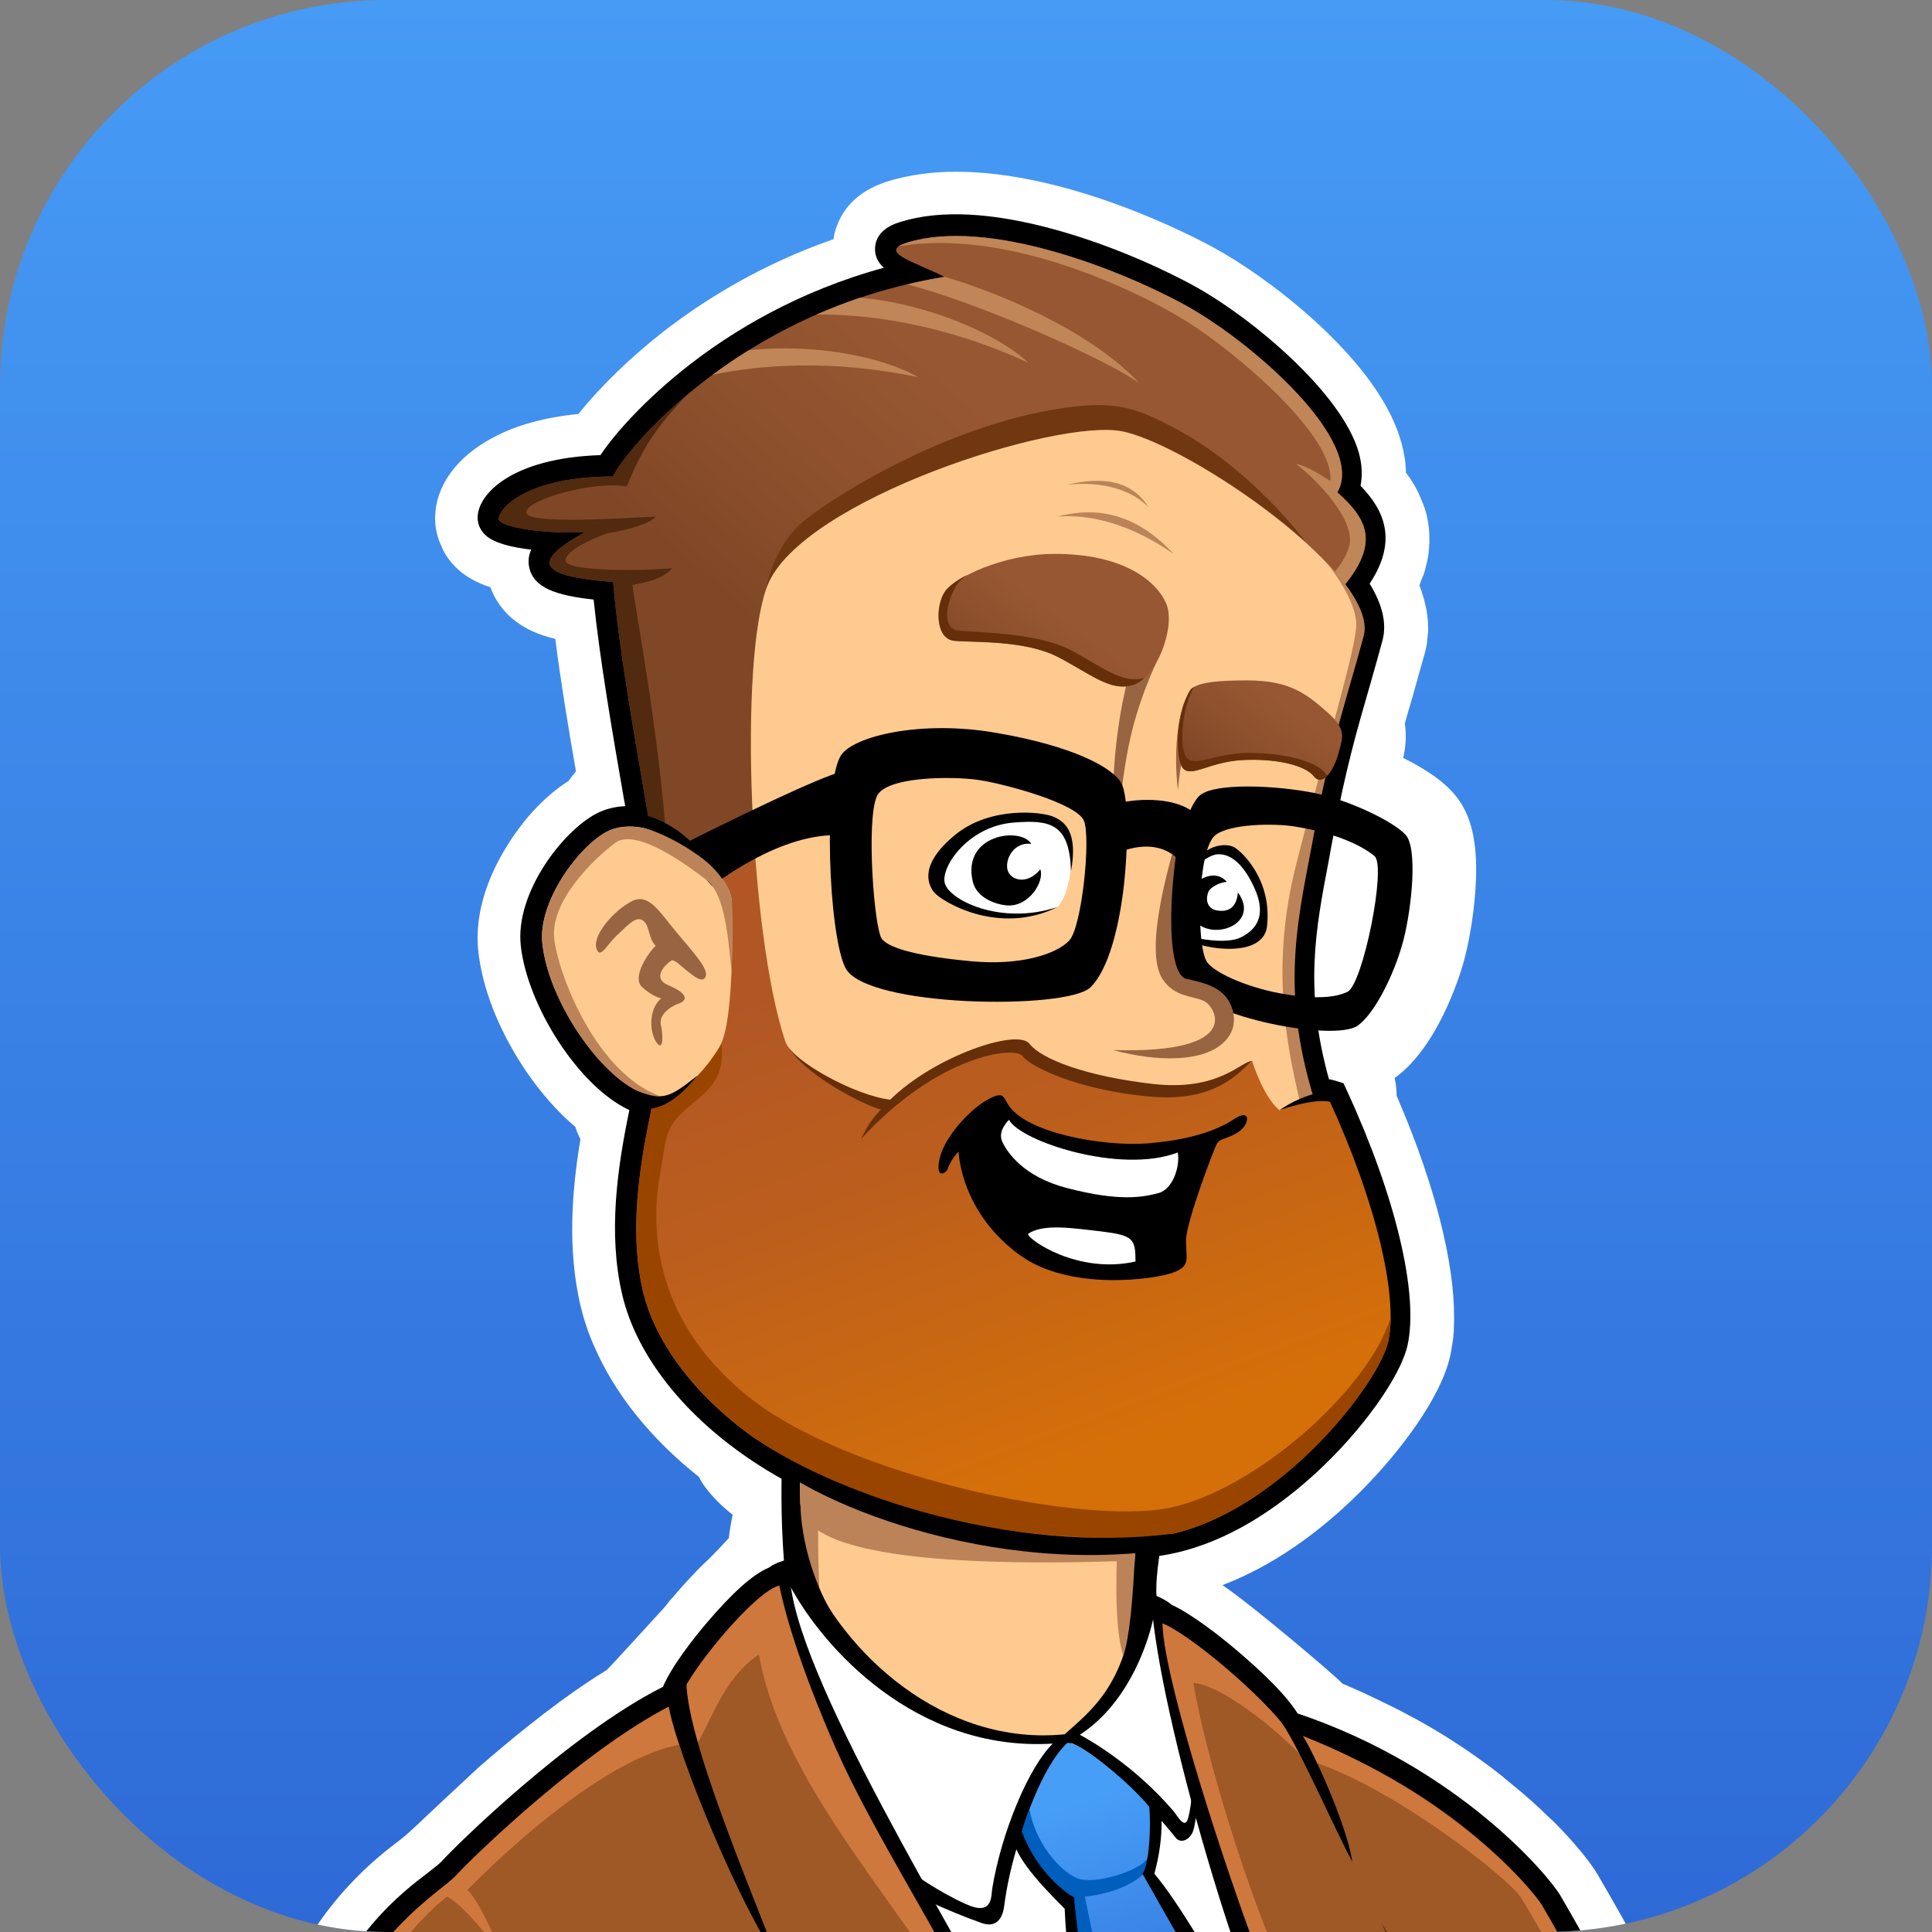 <svg width="80" height="80" viewBox="0 0 80 80" fill="none" xmlns="http://www.w3.org/2000/svg">
<rect x="0" y="0" width="80" height="80" fill="#808080" stroke="none"/>
<g clip-path="url(#clip0_1527_989)">
<rect width="80" height="80" rx="16" fill="url(#paint0_linear_1527_989)"/>
<path d="M70.226 85.77C70.095 85.393 69.933 84.979 69.746 84.546C69.662 84.347 69.569 84.142 69.472 83.927C69.379 83.728 69.286 83.513 69.192 83.304C68.769 82.401 68.261 81.396 67.676 80.315C67.629 80.222 67.573 80.126 67.526 80.041C67.256 79.534 66.963 79.026 66.652 78.482C66.493 78.208 66.334 77.927 66.153 77.616C65.842 77.09 65.185 76.29 64.394 75.49C64.348 75.443 64.301 75.396 64.254 75.359C63.924 75.038 63.579 74.711 63.211 74.391C63.208 74.388 63.196 74.378 63.174 74.363C63.168 74.356 63.165 74.353 63.165 74.353C63.071 74.269 62.975 74.185 62.872 74.107C62.866 74.104 62.813 74.058 62.807 74.051C62.648 73.921 62.477 73.781 62.318 73.647C62.309 73.64 62.249 73.587 62.243 73.581C62.072 73.45 61.904 73.32 61.736 73.186C61.63 73.111 61.518 73.027 61.415 72.952C60.992 72.641 60.55 72.342 60.107 72.059C59.949 71.956 59.777 71.85 59.609 71.747C59.176 71.486 58.734 71.231 58.283 70.997C57.878 70.779 57.464 70.574 57.041 70.374C56.561 70.141 56.082 69.923 55.593 69.718C55.35 69.444 51.957 66.548 50.621 65.636C53.112 64.686 55.132 62.993 56.477 61.62C57.953 60.116 59.665 57.887 60.051 56.14C60.079 56.025 60.098 55.904 60.117 55.773C60.126 55.736 60.126 55.707 60.135 55.679C60.145 55.583 60.163 55.499 60.173 55.405C60.173 55.405 60.173 55.405 60.173 55.396C60.173 55.368 60.182 55.331 60.182 55.303C60.191 55.209 60.201 55.113 60.201 55.019V55.01C60.201 54.991 60.201 54.973 60.201 54.945C60.21 54.823 60.21 54.717 60.21 54.605C60.21 54.596 60.21 54.596 60.21 54.587C60.229 52.311 59.432 49.151 57.975 45.711C57.925 45.598 57.878 45.486 57.831 45.371C57.831 45.156 57.813 44.901 57.748 44.639C57.757 44.63 57.776 44.621 57.785 44.611C59.525 43.341 60.428 40.465 60.587 39.901C60.814 39.11 61.01 37.98 61.085 36.965C61.206 35.368 61.048 34.238 60.587 33.413C60.307 32.911 59.777 32.227 58.152 31.408C58.133 31.398 58.124 31.389 58.105 31.38C58.19 31.003 58.255 30.514 58.171 29.96C58.264 29.611 58.367 29.275 58.464 28.945C58.65 28.276 58.828 27.656 59.008 27.009C59.036 26.893 59.064 26.781 59.083 26.66C59.092 26.632 59.092 26.604 59.092 26.566C59.102 26.482 59.111 26.386 59.12 26.302C59.12 26.274 59.12 26.255 59.13 26.227V26.218C59.139 26.115 59.139 26.003 59.13 25.888C59.13 25.86 59.13 25.832 59.13 25.804C59.13 25.729 59.12 25.645 59.111 25.57C59.111 25.542 59.102 25.52 59.102 25.492C59.102 25.492 59.102 25.492 59.102 25.483C59.092 25.39 59.074 25.287 59.055 25.193C59.055 25.165 59.046 25.147 59.036 25.119C59.018 25.05 59.008 24.976 58.99 24.91C58.98 24.882 58.98 24.854 58.971 24.835C58.943 24.751 58.924 24.667 58.893 24.58C58.884 24.561 58.874 24.533 58.874 24.515C58.856 24.449 58.828 24.393 58.809 24.328C58.8 24.3 58.79 24.281 58.781 24.253C58.781 24.244 58.772 24.244 58.772 24.235C58.79 24.197 58.809 24.16 58.819 24.119C58.828 24.101 58.837 24.082 58.837 24.063C58.865 23.998 58.893 23.923 58.924 23.849C58.934 23.83 58.943 23.802 58.952 23.783C58.98 23.69 59.008 23.612 59.018 23.556C59.027 23.528 59.036 23.509 59.036 23.481C59.064 23.388 59.074 23.313 59.092 23.257C59.102 23.229 59.102 23.198 59.111 23.17C59.12 23.104 59.139 23.03 59.148 22.946C59.158 22.908 59.158 22.88 59.158 22.852C59.167 22.787 59.176 22.709 59.176 22.625C59.176 22.588 59.176 22.559 59.186 22.522C59.186 22.448 59.195 22.373 59.186 22.298C59.186 22.258 59.186 22.23 59.186 22.192C59.186 22.117 59.176 22.052 59.176 21.977C59.176 21.94 59.167 21.903 59.167 21.865C59.158 21.797 59.148 21.722 59.139 21.657C59.13 21.619 59.13 21.582 59.12 21.554C59.111 21.489 59.092 21.423 59.083 21.358C59.074 21.317 59.064 21.28 59.055 21.252C59.036 21.187 59.018 21.121 58.999 21.065C58.99 21.028 58.98 20.99 58.962 20.962C58.943 20.897 58.915 20.838 58.893 20.782C58.874 20.744 58.865 20.707 58.846 20.679C58.837 20.651 58.828 20.632 58.819 20.604C58.66 20.218 58.445 19.87 58.218 19.571C58.208 18.985 58.078 18.338 57.776 17.603C56.515 14.54 52.492 11.464 50.254 10.252C49.285 9.723 44.236 7.111 39.59 7.111C38.585 7.111 37.654 7.242 36.826 7.488C35.736 7.815 35.001 8.437 34.662 9.331C34.587 9.518 34.541 9.705 34.513 9.904C31.436 10.975 29.067 12.488 27.461 13.739C26.088 14.81 24.817 16.053 23.952 17.142C22.579 17.276 21.396 17.594 20.425 18.114C18.893 18.92 18.018 20.144 18.018 21.46C18.018 21.865 18.102 22.258 18.283 22.625C18.301 22.672 18.32 22.709 18.339 22.759C18.818 23.699 19.665 24.11 20.312 24.319V24.328C20.446 24.695 20.642 25.022 20.907 25.315C21.01 25.436 21.131 25.552 21.262 25.654C21.713 26.022 22.24 26.274 22.993 26.454C23.208 28.154 23.519 30.044 23.849 31.943C23.737 32.077 23.631 32.208 23.538 32.339C22.635 32.911 21.732 33.842 21.029 34.972C20.369 36.016 19.618 37.634 19.805 39.381C19.964 40.879 20.614 42.56 21.629 44.123C22.053 44.78 22.816 45.813 23.821 46.66C23.877 46.828 23.933 46.971 23.98 47.065C23.999 47.102 24.017 47.139 24.036 47.167C23.669 49.35 23.501 51.729 24.027 54.023C24.161 54.587 24.347 55.169 24.6 55.736C25.456 57.719 26.944 59.571 28.946 61.159C29.011 61.302 29.095 61.442 29.198 61.573C29.481 61.959 29.858 62.345 30.337 62.722C30.272 63.049 30.207 63.379 30.179 63.69C30.082 63.802 29.537 64.375 29.351 64.556C29.285 64.621 29.207 64.686 29.142 64.752C29.039 64.845 28.936 64.96 28.834 65.063C28.513 65.393 28.183 65.757 27.856 66.143C27.856 66.143 27.856 66.153 27.844 66.153C27.806 66.199 27.76 66.246 27.722 66.293C27.719 66.299 27.704 66.318 27.676 66.352C27.669 66.361 27.666 66.368 27.666 66.371L27.657 66.38C27.619 66.427 27.573 66.473 27.535 66.529C27.532 66.533 27.52 66.548 27.498 66.576C27.486 66.589 27.479 66.595 27.479 66.595C27.479 66.595 27.479 66.595 27.47 66.604C27.467 66.604 27.461 66.614 27.461 66.614C27.451 66.623 25.166 69.135 25.119 69.154C24.986 69.238 24.846 69.322 24.705 69.415C24.64 69.462 24.562 69.5 24.497 69.549C22.71 70.723 20.973 72.18 19.814 73.186C19.758 73.233 17.342 75.49 17.221 75.614C17.221 75.614 16.751 76.047 16.636 76.131C15.546 76.956 13.289 78.687 11.682 82.336C11.567 82.591 11.464 82.853 11.352 83.136C11.352 83.139 11.343 83.161 11.343 83.164C11.324 83.201 11.315 83.239 11.296 83.276C11.287 83.304 11.277 83.332 11.268 83.36C11.134 83.718 11.022 84.076 10.919 84.425C10.817 84.78 18.395 95.191 19.326 95.275C20.935 95.415 42.308 96.959 44.771 97.081C44.818 97.081 44.864 97.081 44.911 97.081C45.674 97.081 46.409 96.751 46.907 96.169C47.461 95.53 47.666 94.656 47.47 93.827C47.47 93.818 47.47 93.818 47.47 93.809C47.47 93.799 47.47 93.799 47.47 93.79C47.47 93.781 47.47 93.771 47.461 93.762C47.461 93.759 47.452 93.743 47.452 93.743V93.734C47.449 93.731 47.442 93.709 47.442 93.706V93.697V93.687C47.442 93.684 47.439 93.669 47.433 93.637L47.424 93.619L47.414 93.591V93.572L47.405 93.553V93.544L47.386 93.488V93.479V93.469C47.374 93.429 47.367 93.407 47.367 93.404V93.395C47.367 93.395 47.367 93.391 47.367 93.385L47.358 93.367C47.346 93.32 47.34 93.295 47.34 93.292C47.34 93.292 47.34 93.292 47.34 93.282V93.273L47.308 93.177L47.299 93.158C47.283 93.093 47.274 93.055 47.271 93.046V93.037C47.168 92.678 47.066 92.296 46.944 91.909C47.754 91.909 54.248 91.909 55.057 91.909C55.509 92.296 56.082 92.52 56.676 92.538C56.705 92.538 57.333 92.566 58.302 92.566C58.576 92.566 58.856 92.566 59.13 92.557C59.289 92.557 59.45 92.548 59.619 92.548C59.787 92.548 59.958 92.538 60.135 92.538C60.154 92.538 60.173 92.538 60.201 92.538C60.55 92.707 60.935 92.794 61.331 92.794C61.399 92.794 61.966 92.794 62.035 92.794C62.589 92.794 63.127 92.613 63.569 92.305C64.198 92.227 64.79 92.143 65.316 92.04C65.412 92.022 65.515 92.003 65.609 91.984C67.066 91.673 69.108 91.072 70.086 89.406C70.621 88.448 70.733 87.386 70.422 86.371C70.366 86.172 70.291 85.975 70.226 85.77Z" fill="white"/>
<path d="M44.864 95.266C44.631 95.247 21.471 93.339 19.861 93.198C18.479 93.074 16.664 90.913 15.705 89.634C14.512 88.043 13.167 85.807 12.949 84.291C12.949 84.279 12.94 84.207 12.921 84.076C12.968 83.958 12.993 83.893 12.996 83.877C14.438 80.051 16.589 78.407 17.747 77.523C17.962 77.352 18.189 77.183 18.273 77.09C18.827 76.467 23.566 71.803 27.451 69.848C27.825 68.964 28.765 67.79 29.217 67.255C30.3 65.975 31.175 65.184 31.841 64.91C32.47 64.431 33.731 64.384 36.026 64.481C36.337 64.49 36.714 64.509 36.835 64.5C37.087 64.44 37.701 64.403 41.801 65.026C43.737 65.315 45.627 65.636 45.938 65.683C46.539 65.72 47.838 65.873 48.523 66.455C49.332 66.822 50.584 67.781 51.524 68.606C52.897 69.802 53.47 70.527 53.731 70.95C60.4 73.195 64.142 77.681 64.612 78.491C66.795 82.243 68.137 84.989 68.722 86.888C68.918 87.507 68.806 88.139 68.411 88.647C67.312 90.085 64.068 90.453 61.726 90.611C59.167 90.779 56.854 90.695 56.761 90.695C56.739 90.695 56.639 90.692 56.459 90.686C56.325 90.568 56.25 90.502 56.234 90.49C56.091 90.365 55.951 90.225 55.811 90.066C54.678 90.066 45.63 90.066 44.497 90.066C45.334 92.473 45.739 94.129 45.758 94.204C45.777 94.279 45.87 94.665 46.041 95.359C45.334 95.303 44.942 95.272 44.864 95.266ZM17.031 88.581C18.603 90.686 19.74 91.477 20.014 91.514C21.405 91.635 38.999 93.083 43.803 93.479C43.538 92.566 43.105 91.165 42.505 89.522C42.477 89.444 42.336 89.064 42.081 88.382H56.592C56.742 88.569 56.829 88.672 56.845 88.693C56.947 88.815 57.041 88.927 57.137 89.023C61.359 89.145 66.266 88.656 67.056 87.622C67.103 87.554 67.131 87.507 67.094 87.386C66.549 85.636 65.223 82.927 63.137 79.338C62.741 78.65 59.139 74.456 52.847 72.445C52.819 72.436 52.663 72.383 52.386 72.292C52.33 72.021 52.299 71.872 52.293 71.841C51.975 71.137 48.806 68.335 47.769 67.968C47.757 67.962 47.685 67.937 47.554 67.893C47.47 67.797 47.424 67.744 47.414 67.734C47.234 67.582 46.446 67.404 45.786 67.367C45.777 67.364 45.702 67.358 45.693 67.358C41.978 66.735 37.794 66.115 37.146 66.162C36.938 66.199 36.686 66.199 35.951 66.171C35.313 66.143 33.423 66.069 32.894 66.255C32.887 66.268 32.847 66.324 32.772 66.427C32.585 66.464 32.483 66.486 32.461 66.492C32.274 66.567 31.561 67.102 30.515 68.344C29.575 69.453 29.049 70.328 28.983 70.574C28.98 70.602 28.961 70.754 28.927 71.025C28.666 71.143 28.522 71.209 28.494 71.221C25.091 72.812 20.294 77.361 19.525 78.217C19.335 78.426 19.092 78.612 18.771 78.858C17.766 79.627 15.923 81.028 14.662 84.254C14.889 85.25 15.811 86.953 17.031 88.581ZM37.165 66.162C37.174 66.162 37.184 66.162 37.193 66.153C37.184 66.153 37.174 66.153 37.165 66.162Z" fill="black"/>
<path d="M32.576 65.552C32.573 65.543 32.557 65.505 32.529 65.44C32.523 65.365 32.52 65.325 32.52 65.315C32.162 61.592 32.511 58.491 32.52 58.366C32.526 58.31 32.557 58.033 32.614 57.532L49.351 59.26C49.152 59.858 49.043 60.191 49.021 60.256C48.635 61.424 47.695 64.789 47.913 66.371C47.913 66.374 47.916 66.405 47.922 66.455C47.922 66.504 47.922 66.533 47.922 66.539C47.704 70.468 46.06 71.909 44.967 72.868C44.883 72.943 44.809 73.008 44.724 73.083C44.709 73.096 44.64 73.158 44.516 73.273C44.354 73.288 44.264 73.298 44.245 73.301C43.924 73.301 43.594 73.32 43.277 73.32C38.348 73.32 34.22 69.537 32.576 65.552ZM43.812 71.607C43.822 71.598 43.84 71.579 43.85 71.57C44.818 70.714 46.032 69.662 46.219 66.501C46.107 65.524 46.266 64.085 46.708 62.242C46.838 61.666 46.982 61.14 47.103 60.726C45.805 60.592 35.425 59.518 34.127 59.384C34.061 60.502 33.977 62.638 34.192 65.016C36.157 69.662 40.456 71.813 43.812 71.607Z" fill="black"/>
<path d="M46.745 64.509C40.811 64.509 35.63 63.248 31.757 60.879C28.56 58.923 26.377 56.262 25.758 53.581C25.175 51.062 25.561 48.372 26.06 45.966C23.942 44.985 21.829 41.61 21.564 39.157C21.327 36.984 23.286 34.428 24.687 33.693C25.041 33.506 25.446 33.4 25.888 33.382C25.879 33.316 25.87 33.251 25.851 33.176C25.343 30.253 24.827 27.233 24.581 24.826C23.021 24.658 22.09 24.337 21.913 23.49C21.857 23.229 21.894 22.983 21.997 22.759C21.225 22.672 20.456 22.494 20.098 22.155C19.889 21.959 19.777 21.703 19.777 21.433C19.777 20.474 21.169 18.967 24.864 18.845C25.437 17.98 26.716 16.532 28.541 15.112C30.291 13.749 33.009 12.064 36.598 11.087C36.355 10.872 36.215 10.598 36.234 10.252C36.281 9.499 37.059 9.253 37.324 9.178C38.949 8.68 41.094 8.792 43.691 9.508C46.377 10.252 48.569 11.361 49.379 11.803C51.823 13.129 55.565 16.28 56.262 18.733C56.402 19.231 56.421 19.692 56.337 20.116C57.296 21.102 57.906 22.363 56.714 24.169C57.249 25.041 57.427 25.822 57.249 26.51C57.081 27.139 56.901 27.759 56.714 28.419C56.206 30.169 55.689 31.971 55.238 34.474C55.16 34.87 55.085 35.253 55.02 35.639C54.475 38.487 53.996 40.972 55.029 44.686C55.113 44.705 55.191 44.724 55.266 44.742C55.291 44.748 55.412 44.786 55.63 44.854C55.727 45.063 55.78 45.181 55.792 45.203C57.794 49.555 58.753 53.581 58.283 55.707C57.993 57.003 56.412 59.222 54.513 60.972C51.362 63.867 48.653 64.509 46.888 64.509C46.838 64.509 46.791 64.509 46.745 64.509ZM25.484 35.178C24.543 35.676 23.114 37.644 23.258 38.958C23.37 40.032 23.98 41.433 24.845 42.616C25.758 43.867 26.66 44.477 27.149 44.537C27.212 44.543 27.523 44.577 28.08 44.639C27.962 45.191 27.896 45.499 27.884 45.561C27.355 47.968 26.847 50.742 27.414 53.195C27.921 55.405 29.877 57.728 32.651 59.431C36.262 61.638 41.141 62.815 46.763 62.815C46.767 62.815 46.782 62.815 46.782 62.815C46.819 62.815 46.86 62.815 46.897 62.815C51.748 62.815 56.309 56.788 56.63 55.321C56.938 53.93 56.374 50.62 54.447 46.311C54.438 46.311 54.428 46.311 54.419 46.311C54.376 46.314 54.158 46.321 53.769 46.33C53.656 45.959 53.594 45.751 53.582 45.71C52.209 41.283 52.772 38.375 53.367 35.303C53.442 34.926 53.516 34.54 53.582 34.154C54.052 31.57 54.606 29.63 55.095 27.93C55.285 27.279 55.453 26.678 55.621 26.059C55.68 25.85 55.546 25.361 55.011 24.649C54.986 24.611 54.852 24.437 54.615 24.119C54.864 23.817 55.001 23.646 55.029 23.612C56.072 22.317 55.792 21.856 54.805 20.972C54.771 20.941 54.597 20.785 54.288 20.511C54.497 20.156 54.612 19.957 54.634 19.916C54.671 19.851 54.786 19.664 54.653 19.194C54.127 17.314 50.705 14.437 48.588 13.288C47 12.422 45.008 11.622 43.258 11.143C41.742 10.732 40.409 10.542 39.288 10.579C39.354 10.607 39.41 10.635 39.478 10.673C39.631 10.754 40.406 11.143 41.801 11.85C40.26 12.099 39.403 12.236 39.232 12.264C34.87 12.967 31.645 14.898 29.709 16.383C27.498 18.073 26.312 19.683 26.172 20.003C26.159 20.038 26.094 20.221 25.972 20.548C25.617 20.548 25.421 20.548 25.381 20.548C23.83 20.548 22.825 20.819 22.212 21.093C22.788 21.159 23.51 21.196 24.17 21.159C24.416 21.146 25.652 21.075 27.875 20.953C25.926 22.03 24.845 22.628 24.631 22.749C24.403 22.871 24.226 22.974 24.083 23.067C24.385 23.123 24.827 23.179 25.446 23.229C25.496 23.232 25.733 23.251 26.162 23.285C26.197 23.712 26.215 23.951 26.218 23.998C26.415 26.423 26.991 29.717 27.535 32.902C27.61 33.353 27.685 33.796 27.759 34.228C27.775 34.316 27.85 34.755 27.987 35.545C27.215 35.331 26.785 35.212 26.698 35.187C26.452 35.103 26.228 35.066 26.032 35.066C25.814 35.066 25.636 35.103 25.484 35.178ZM51.072 44.216L51.054 44.169L48.034 36.616L52.595 43.453L52.632 43.537L51.091 44.253L51.072 44.216Z" fill="black"/>
<path d="M33.6 64.44C34.285 64.263 46.754 65.919 46.754 65.919C46.754 65.919 47.582 66.623 48.052 67.168C48.522 67.716 58.557 89.22 58.557 89.22C57.249 89.22 50.705 89.22 38.93 89.22L31.184 67.8C32.336 65.68 33.142 64.562 33.6 64.44Z" fill="black"/>
<path d="M47.75 67.046C47.461 68.335 46.586 70.621 44.715 71.832C44.986 71.984 46.907 73.018 48.606 75.01C48.731 75.153 49.058 75.782 49.192 75.303C49.584 73.883 49.182 71.822 49.182 71.822C49.239 71.698 49.69 70.698 49.746 70.574C49.295 69.643 48.908 68.843 48.616 68.26C48.401 67.828 48.211 67.367 47.75 67.046Z" fill="white"/>
<path d="M49.444 75.68C49.351 76.159 48.909 76.383 48.681 76.094C47.685 74.833 45.562 72.66 44.366 72.18C43.529 72.678 41.978 75.848 41.583 78.914C41.508 79.506 41.206 79.827 40.643 79.627C37.897 78.65 33.656 76.517 34.755 75.104C35.686 75.969 37.887 77.899 40.004 78.849C41.103 79.347 41.038 78.538 41.085 78.208C41.471 75.848 42.607 73.158 43.594 72.199C37.915 72.548 34.052 68.195 32.697 65.636C32.321 65.776 32.143 66.464 31.446 68.494C31.947 69.876 34.444 76.785 38.94 89.22C50.711 89.22 57.249 89.22 58.557 89.22C58.547 89.229 53.112 77.588 50.054 71.221C50.064 72.302 49.821 73.743 49.444 75.68Z" fill="white"/>
<path d="M44.469 78.538C44.422 80.409 45.525 85.664 45.525 85.664C46.172 85.683 51.362 85.826 52.013 85.845C52.013 85.845 47.941 78.603 47.349 77.579C47.81 76.374 47.62 75.2 47.666 74.917C46.879 73.874 44.575 72.003 44.179 72.18C43.059 73.273 42.336 75.773 42.336 75.773C42.763 76.327 42.224 77.09 44.469 78.538Z" fill="url(#paint1_linear_1527_989)"/>
<path d="M28.136 70.449C24.441 72.18 19.534 76.937 18.902 77.644C18.264 78.348 14.936 80.144 13.476 85.119C13.824 87.563 17.738 92.924 19.363 93.065C20.991 93.208 44.949 94.409 44.949 94.409C44.949 94.409 43.059 86.729 39.102 80.4C35.141 74.07 33.722 71.053 32.349 65.645C31.399 65.683 28.239 69.537 28.136 70.449Z" fill="#9E5926"/>
<path d="M53.102 71.654C59.73 73.78 63.435 78.189 63.868 78.933C64.818 80.577 67.094 84.537 67.903 87.162C68.89 90.337 56.779 89.876 56.779 89.876C53.818 87.246 48.606 73.338 48.043 67.186C49.257 67.619 52.915 70.779 53.102 71.654Z" fill="#9E5926"/>
<path d="M46.293 85.674C46.181 84.771 45.344 80.521 44.92 78.538C45.86 78.426 46.763 78.142 47.349 77.597C47.349 77.597 47.489 77.165 47.526 76.937C47.187 77.485 45.297 78.058 44.603 77.775C43.84 77.448 42.853 76.262 42.626 74.898C42.439 75.406 42.308 75.838 42.308 75.838C42.308 75.838 42.644 77.831 44.459 78.631C44.45 79.008 44.487 79.441 44.556 80.023C44.575 80.153 44.584 80.297 44.603 80.437C44.612 80.484 44.612 80.53 44.621 80.577C44.649 80.767 44.677 80.963 44.705 81.162C44.715 81.209 44.724 81.265 44.724 81.312C45.035 83.398 45.505 85.655 45.505 85.655C45.509 85.655 45.527 85.658 45.562 85.664C46.001 85.67 46.246 85.674 46.293 85.674Z" fill="#005EBC"/>
<path d="M28.881 72.171C29.519 71.137 29.942 69.528 31.427 68.503C32.405 74.241 38.273 79.873 40.531 84.575C40.587 84.556 41.029 84.413 41.085 84.397C41.085 84.397 41.122 84.338 41.188 84.254C40.568 82.965 39.861 81.67 39.083 80.418C35.123 74.098 33.712 71.063 32.34 65.655C31.39 65.692 28.23 69.549 28.127 70.459C24.431 72.19 19.525 76.947 18.893 77.653C18.255 78.36 14.927 80.154 13.466 85.129C13.507 85.421 13.6 85.748 13.731 86.116C14.005 85.222 15.658 80.757 18.507 78.538C18.93 78.734 19.777 79.59 20.839 81C20.484 80.259 19.88 78.781 19.354 78.254C19.712 77.9 25.278 72.171 28.881 72.171Z" fill="#CE783E"/>
<path d="M53.298 71.635C52.455 70.393 49.257 67.619 48.052 67.186C48.485 71.947 51.701 81.349 54.513 86.576C54.537 86.598 54.671 86.701 54.908 86.888C54.93 86.069 54.942 85.614 54.945 85.524C51.841 79.627 49.877 72.492 49.416 69.689C50.817 69.773 53.986 72.538 54.475 73.45C54.955 73.911 54.541 73.008 54.541 73.008C58.012 74.222 62.458 77.803 62.956 78.538C63.454 79.282 66.614 84.96 67.912 87.149C67.094 84.528 64.818 80.567 63.868 78.924C63.435 78.18 59.864 74.033 53.298 71.635Z" fill="#CE783E"/>
<path d="M62.035 90.113C61.966 90.113 61.399 90.113 61.331 90.113C61.331 90.113 58.395 82.168 57.203 79.627C59.815 83.896 61.069 88.015 62.035 90.113Z" fill="#522800"/>
<path d="M44.478 78.566C44.537 79.637 45.194 84.095 45.456 85.365C44.939 85.375 44.715 85.393 44.715 85.393C44.357 82.261 44.142 80.437 44.086 79.036C42.918 77.878 41.829 76.648 41.959 75.913C42.099 75.172 42.072 74.926 42.072 74.926C42.448 77.118 44.055 78.36 44.478 78.566Z" fill="black"/>
<path d="M53.609 86.106C53.703 86.106 54.326 86.278 54.033 85.664C51.645 80.683 47.545 67.865 48.211 66.822C47.722 66.832 47.722 66.832 47.722 66.832C48.211 71.832 51.869 84.179 53.609 86.106Z" fill="black"/>
<path d="M47.8 77.588C48.261 75.913 48.052 74.786 48.052 74.786C48.002 74.758 47.594 74.531 47.545 74.503C47.675 75.116 47.638 77.127 47.308 77.588C47.299 77.588 52.022 85.854 52.022 85.854C52.065 85.842 52.286 85.785 52.688 85.683C50.406 81.439 48.778 78.74 47.8 77.588Z" fill="black"/>
<path d="M41.704 84.254C41.545 84.132 40.596 83.672 40.359 83.164C39.092 80.418 36.197 75.96 34.624 72.426C33.121 69.02 32.405 66.539 32.209 65.306C32.707 65.119 32.707 65.119 32.707 65.119C32.707 69.117 39.824 80.418 41.704 84.254Z" fill="black"/>
<path d="M33.279 64.612C32.931 60.925 33.279 57.831 33.279 57.831C34.765 57.983 46.651 59.21 48.136 59.366C48.136 59.366 46.707 63.737 47 65.854C46.782 69.718 45.138 70.854 44.086 71.813C39.12 72.311 34.898 68.531 33.279 64.612Z" fill="#FFCA8F"/>
<path d="M33.279 62.797C33.441 57.915 41.81 59.767 41.81 59.767C42.156 59.886 43.893 60.468 47.019 61.517L46.819 64.63C38.709 64.911 34.195 64.3 33.279 62.797Z" fill="#BC8358"/>
<path d="M39.459 71.053C39.562 71.1 39.674 71.137 39.777 71.184C39.674 71.137 39.572 71.1 39.459 71.053Z" fill="#BC8358"/>
<path d="M39.833 71.203C39.939 71.24 40.042 71.287 40.154 71.324C40.051 71.287 39.939 71.249 39.833 71.203Z" fill="#BC8358"/>
<path d="M38.096 70.319C38.198 70.384 38.292 70.44 38.395 70.499C38.292 70.44 38.198 70.374 38.096 70.319Z" fill="#BC8358"/>
<path d="M38.432 70.527C38.538 70.583 38.641 70.639 38.743 70.695C38.641 70.639 38.538 70.583 38.432 70.527Z" fill="#BC8358"/>
<path d="M39.102 70.882C39.204 70.929 39.307 70.978 39.419 71.034C39.307 70.988 39.204 70.929 39.102 70.882Z" fill="#BC8358"/>
<path d="M38.762 70.704C38.874 70.77 38.98 70.826 39.092 70.873C38.98 70.817 38.874 70.76 38.762 70.704Z" fill="#BC8358"/>
<path d="M40.191 71.333C40.303 71.38 40.419 71.421 40.531 71.449C40.419 71.411 40.303 71.371 40.191 71.333Z" fill="#BC8358"/>
<path d="M42.09 71.785C42.202 71.803 42.327 71.813 42.439 71.822C42.318 71.813 42.202 71.803 42.09 71.785Z" fill="#BC8358"/>
<path d="M40.549 71.458C40.652 71.486 40.764 71.523 40.889 71.551C40.773 71.523 40.661 71.486 40.549 71.458Z" fill="#BC8358"/>
<path d="M41.704 71.729C41.829 71.748 41.941 71.766 42.053 71.785C41.941 71.766 41.819 71.757 41.704 71.729Z" fill="#BC8358"/>
<path d="M41.312 71.654C41.433 71.682 41.536 71.701 41.648 71.719C41.536 71.701 41.424 71.682 41.312 71.654Z" fill="#BC8358"/>
<path d="M40.926 71.561C41.038 71.589 41.15 71.617 41.262 71.645C41.15 71.617 41.038 71.598 40.926 71.561Z" fill="#BC8358"/>
<path d="M37.756 70.104C37.859 70.169 37.962 70.234 38.058 70.3C37.953 70.234 37.859 70.169 37.756 70.104Z" fill="#BC8358"/>
<path d="M34.531 66.878C34.597 66.981 34.662 67.074 34.737 67.168C34.662 67.074 34.597 66.972 34.531 66.878Z" fill="#BC8358"/>
<path d="M34.746 67.177C34.964 67.479 35.197 67.772 35.453 68.052C35.207 67.772 34.973 67.479 34.746 67.177Z" fill="#BC8358"/>
<path d="M33.93 65.938C34.108 66.246 34.304 66.558 34.522 66.869C34.313 66.558 34.117 66.246 33.93 65.938Z" fill="#BC8358"/>
<path d="M35.462 68.061C35.537 68.155 35.621 68.251 35.705 68.335C35.621 68.251 35.546 68.155 35.462 68.061Z" fill="#BC8358"/>
<path d="M33.279 57.831C33.279 57.831 32.931 60.925 33.279 64.612C33.46 65.054 33.684 65.496 33.93 65.938C33.768 62.14 34.024 58.5 34.07 57.915C33.911 57.899 33.36 57.84 33.279 57.831Z" fill="#BC8358"/>
<path d="M42.467 71.832C42.589 71.832 42.704 71.841 42.825 71.85C42.704 71.841 42.589 71.841 42.467 71.832Z" fill="#BC8358"/>
<path d="M35.979 68.615C35.895 68.531 35.811 68.447 35.724 68.354C35.811 68.438 35.895 68.531 35.979 68.615Z" fill="#BC8358"/>
<path d="M37.147 69.661C37.343 69.811 37.539 69.951 37.747 70.094C37.539 69.951 37.343 69.811 37.147 69.661Z" fill="#BC8358"/>
<path d="M36.844 69.406C36.938 69.49 37.031 69.568 37.115 69.633C37.022 69.559 36.928 69.481 36.844 69.406Z" fill="#BC8358"/>
<path d="M43.23 71.86C43.115 71.85 43.003 71.85 42.881 71.85C42.993 71.85 43.115 71.86 43.23 71.86Z" fill="#BC8358"/>
<path d="M36.542 69.154C36.636 69.238 36.723 69.313 36.816 69.388C36.723 69.313 36.636 69.238 36.542 69.154Z" fill="#BC8358"/>
<path d="M35.979 68.628C36.157 68.805 36.346 68.974 36.524 69.145C36.337 68.974 36.157 68.805 35.979 68.628Z" fill="#BC8358"/>
<path d="M45.916 69.811C45.948 69.783 45.966 69.755 45.976 69.727C45.957 69.755 45.938 69.783 45.916 69.811Z" fill="#BC8358"/>
<path d="M45.608 70.281C45.627 70.253 45.646 70.234 45.664 70.206C45.646 70.234 45.627 70.253 45.608 70.281Z" fill="#BC8358"/>
<path d="M45.702 70.16C45.73 70.113 45.767 70.066 45.795 70.019C45.767 70.066 45.73 70.113 45.702 70.16Z" fill="#BC8358"/>
<path d="M45.477 70.459C45.506 70.412 45.534 70.374 45.571 70.337C45.543 70.374 45.506 70.421 45.477 70.459Z" fill="#BC8358"/>
<path d="M45.372 70.574C45.39 70.555 45.409 70.527 45.428 70.508C45.409 70.527 45.39 70.555 45.372 70.574Z" fill="#BC8358"/>
<path d="M45.278 70.686C45.297 70.667 45.316 70.639 45.334 70.62C45.316 70.639 45.297 70.667 45.278 70.686Z" fill="#BC8358"/>
<path d="M45.833 69.96C45.851 69.932 45.87 69.904 45.889 69.876C45.87 69.904 45.851 69.932 45.833 69.96Z" fill="#BC8358"/>
<path d="M46.418 68.824C46.427 68.796 46.437 68.759 46.455 68.721C46.446 68.759 46.427 68.787 46.418 68.824Z" fill="#BC8358"/>
<path d="M46.013 69.662C46.041 69.615 46.069 69.559 46.097 69.5C46.069 69.559 46.041 69.605 46.013 69.662Z" fill="#BC8358"/>
<path d="M45.138 70.835C45.166 70.798 45.204 70.77 45.232 70.733C45.204 70.77 45.166 70.798 45.138 70.835Z" fill="#BC8358"/>
<path d="M46.331 69.02C46.349 68.983 46.359 68.945 46.377 68.917C46.368 68.955 46.349 68.983 46.331 69.02Z" fill="#BC8358"/>
<path d="M44.086 71.813C43.952 71.822 43.831 71.832 43.709 71.841C43.831 71.832 43.962 71.822 44.086 71.813Z" fill="#BC8358"/>
<path d="M46.135 69.434C46.153 69.406 46.172 69.369 46.181 69.341C46.163 69.369 46.153 69.406 46.135 69.434Z" fill="#BC8358"/>
<path d="M46.219 69.266C46.247 69.21 46.275 69.154 46.294 69.107C46.266 69.163 46.247 69.219 46.219 69.266Z" fill="#BC8358"/>
<path d="M44.086 71.803C44.114 71.785 44.142 71.757 44.179 71.729C44.151 71.757 44.123 71.785 44.086 71.803Z" fill="#BC8358"/>
<path d="M44.198 71.71C44.226 71.682 44.254 71.654 44.282 71.635C44.254 71.663 44.226 71.682 44.198 71.71Z" fill="#BC8358"/>
<path d="M44.291 71.626C44.338 71.589 44.385 71.551 44.422 71.505C44.376 71.542 44.329 71.579 44.291 71.626Z" fill="#BC8358"/>
<path d="M44.998 70.978C44.976 70.997 44.958 71.016 44.939 71.034C44.958 71.016 44.976 70.997 44.998 70.978Z" fill="#BC8358"/>
<path d="M43.653 71.841C43.538 71.85 43.417 71.85 43.295 71.85C43.417 71.85 43.529 71.841 43.653 71.841Z" fill="#BC8358"/>
<path d="M44.575 71.371C44.603 71.352 44.621 71.333 44.649 71.305C44.621 71.324 44.603 71.352 44.575 71.371Z" fill="#BC8358"/>
<path d="M46.661 59.213C46.483 60.757 45.87 66.595 46.511 68.55C46.754 67.837 46.935 66.953 47 65.854C46.708 63.737 48.137 59.366 48.137 59.366C47.841 59.334 46.81 59.229 46.661 59.213Z" fill="#BC8358"/>
<path d="M44.469 71.467C44.487 71.458 44.506 71.439 44.525 71.421C44.506 71.439 44.487 71.449 44.469 71.467Z" fill="#BC8358"/>
<path d="M44.799 71.165C44.818 71.147 44.836 71.137 44.855 71.119C44.836 71.137 44.818 71.147 44.799 71.165Z" fill="#BC8358"/>
<path d="M44.706 71.259C44.724 71.24 44.743 71.231 44.752 71.212C44.734 71.231 44.715 71.24 44.706 71.259Z" fill="#BC8358"/>
<path d="M45.036 70.941C45.054 70.919 45.073 70.901 45.092 70.882C45.073 70.901 45.054 70.919 45.036 70.941Z" fill="#BC8358"/>
<path d="M27.825 41.261C27.722 44.017 53 45.956 53 45.956C53 45.956 45.59 35.81 55.201 24.77C57.193 22.662 56.733 21.601 55.378 20.387C56.592 18.282 51.785 14.098 49.002 12.594C46.219 11.087 40.889 9.038 37.598 10.035C36.3 10.43 37.85 10.835 39.111 11.464C30.403 12.874 25.683 18.939 25.39 19.73C21.76 19.73 20.652 21.084 20.652 21.479C20.652 21.875 22.797 22.117 24.226 22.033C21.922 23.304 22.346 23.867 25.39 24.101C25.814 29.294 27.931 38.509 27.825 41.261Z" fill="url(#paint2_linear_1527_989)"/>
<path d="M50.534 33.929C49.341 33.908 43.382 33.811 32.651 33.637C29.503 35.748 27.753 36.918 27.405 37.155C27.675 38.929 27.865 40.408 27.825 41.261C27.722 44.017 25.608 49.095 26.614 53.441C27.619 57.784 33.862 63.709 46.782 63.709C52.078 63.812 57.053 57.463 57.483 55.555C57.906 53.646 56.957 49.727 55.057 45.589C54.127 45.315 53.037 45.869 53.037 45.869C52.915 46.022 49.248 40.879 50.534 33.929Z" fill="url(#paint3_linear_1527_989)"/>
<path d="M42.644 43.201C42.146 42.569 38.697 43.727 36.853 45.533C35.546 45.38 33.233 44.179 32.641 43.36C33.423 44.593 35.885 45.813 36.477 45.938C36.091 46.349 35.857 46.716 35.658 47.158C38.846 43.681 42.015 43.304 42.336 43.727C42.654 44.151 44.537 45.11 47.517 45.399C50.113 45.664 51.166 44.602 51.841 43.914C51.408 43.905 50.487 45.175 47.731 44.854C44.976 44.537 43.146 43.83 42.644 43.201Z" fill="#662F09"/>
<path d="M53.666 19.203C54.834 20.134 56.132 21.666 55.867 22.616C55.602 23.565 54.672 24.235 54.597 24.412C54.559 24.496 54.964 24.534 55.406 24.543C57.165 22.578 56.695 21.554 55.378 20.387C56.593 18.282 51.785 14.098 49.002 12.594C46.219 11.087 40.889 9.038 37.598 10.035C37.408 10.091 37.287 10.147 37.212 10.203C41.733 9.415 47.243 12.114 49.133 13.307C51.157 14.568 55.257 18.036 55.086 19.907C54.802 19.767 54.307 19.362 53.666 19.203Z" fill="#C08657"/>
<path d="M46.502 17.858C48.192 18.216 51.692 20.302 54.07 22.447C54.07 22.447 51.823 19.39 48.588 17.7C47.233 16.993 46.359 16.607 44.422 16.843C39.544 17.435 34.824 20.368 33.364 21.507C32.405 22.258 31.869 23.509 31.729 24.403C31.738 24.356 31.757 24.3 31.785 24.244C33.177 20.698 43.821 17.285 46.502 17.858Z" fill="#703711"/>
<path d="M28.457 16.345C26.558 17.933 25.521 19.372 25.39 19.73C21.76 19.73 20.652 21.084 20.652 21.479C20.652 21.875 22.797 22.117 24.226 22.033C21.922 23.304 22.346 23.858 25.39 24.101C25.636 27.093 26.443 31.408 27.056 35.066C27.115 35.094 27.579 35.312 27.638 35.34C27.299 30.281 26.293 25.212 26.191 24.225C27.224 24.045 27.648 23.774 27.825 23.528C26.726 23.64 23.342 23.69 23.416 23.188C23.491 22.69 24.902 22.174 25.148 22.08C26.05 21.949 27 21.638 27.14 21.395C25.982 21.433 21.788 21.75 21.788 21.215C21.788 20.679 24.612 19.898 25.954 20.144C26.52 18.724 27.121 17.718 28.457 16.345Z" fill="#512A10"/>
<path d="M32.52 43.133C31.032 38.687 30.58 27.307 31.776 24.253C33.167 20.707 43.812 17.295 46.493 17.868C49.313 18.468 57.118 23.83 56.449 26.339C55.839 28.634 55.057 30.872 54.419 34.371C53.778 37.868 52.925 40.763 54.401 45.542C54.229 45.561 53.395 45.748 52.981 45.975C52.483 45.542 52.134 44.77 51.841 43.933C51.399 43.933 50.478 45.203 47.722 44.882C44.967 44.565 43.133 43.858 42.635 43.229C42.156 42.56 38.697 43.727 36.863 45.533C35.425 45.371 32.791 43.933 32.52 43.133Z" fill="#FFCA8F"/>
<path d="M57.589 54.559C56.63 57.597 51.926 61.725 48.411 62.438C44.893 63.155 35.142 61.168 30.985 57.831C26.829 54.493 26.991 50.486 27.336 48.578C27.676 46.669 27.498 46.669 28.927 45.486C30.356 44.3 29.802 43.444 29.718 41.386C29.718 41.386 28.607 42.298 27.573 43.154C27.009 46.003 25.814 49.951 26.623 53.432C27.629 57.775 33.871 63.699 46.792 63.699C52.078 63.812 57.063 57.463 57.483 55.555C57.551 55.265 57.58 54.935 57.589 54.559Z" fill="#994500"/>
<path d="M25.129 34.437C23.952 35.057 22.268 37.342 22.458 39.063C22.747 41.791 25.53 45.533 27.355 45.39C28.541 45.296 29.5 43.83 29.793 43.351C30.478 42.214 30.3 37.23 30.3 37.23C29.98 35.639 26.819 33.544 25.129 34.437Z" fill="#FFCA8F"/>
<path d="M28.043 38.64C27.327 37.793 26.875 36.946 26.153 37.323C25.428 37.691 24.469 38.771 24.715 39.325C24.873 39.692 25.11 39.138 25.561 38.715C26.013 38.291 26.349 37.905 26.633 38.123C26.913 38.338 26.829 38.827 27.149 39.166C26.698 39.618 26.218 40.502 26.567 40.851C26.866 41.14 27.215 41.311 27.383 41.339C26.829 41.791 26.903 42.796 27.196 43.182C27.489 43.565 27.451 42.796 27.364 42.429C27.28 42.062 27.685 41.704 28.108 41.554C28.532 41.405 28.41 41.103 27.685 40.801C26.962 40.502 27.554 39.929 27.825 39.758C28.043 39.814 28.117 39.938 28.448 40.2C28.774 40.455 29.067 40.698 29.207 40.465C29.378 40.163 28.756 39.487 28.043 38.64Z" fill="#996441"/>
<path d="M35.16 31.887C35.029 32.837 34.927 34.596 34.927 34.596C32.358 34.381 29.491 36.694 29.491 36.694C29.394 36.585 28.912 36.047 28.043 35.075C32.243 32.971 34.615 31.906 35.16 31.887Z" fill="black"/>
<path d="M25.465 34.907C26.349 34.238 28.541 35.894 29.235 36.42C29.933 36.946 30.129 38.385 30.291 40.256C30.356 38.724 30.3 37.239 30.3 37.239C29.98 35.648 26.819 33.553 25.129 34.446C23.952 35.066 22.268 37.351 22.458 39.073C22.747 41.8 25.53 45.542 27.355 45.399C24.752 44.468 23.171 40.52 22.956 38.93C22.738 37.342 24.581 35.573 25.465 34.907Z" fill="#BC8358"/>
<path d="M56.16 25.841C56.169 26.819 54.936 30.77 53.666 35.819C52.623 39.948 53.242 43.164 53.837 45.654C53.968 45.627 54.307 45.542 54.419 45.533C52.944 40.763 53.809 37.859 54.438 34.362C55.076 30.863 55.858 28.624 56.468 26.33C56.695 25.455 55.904 24.244 54.662 23.011C55.201 23.556 56.15 24.91 56.16 25.841Z" fill="#BC8358"/>
<path d="M48.137 26.884C47.271 26.473 47.187 26.753 47.187 26.753C46.275 28.587 45.851 33.064 46.237 34.372C46.577 31.897 46.586 30.072 48.137 26.884Z" fill="#996441"/>
<path d="M49.049 29.085C49.491 29.132 49.435 29.537 49.435 29.537C49.133 30.468 48.862 31.57 48.778 32.715C48.672 31.99 48.607 30.169 49.049 29.085Z" fill="#996441"/>
<path d="M39.516 26.538C40.285 26.613 42.439 26.501 43.803 27.205C45.166 27.911 45.976 28.652 46.925 28.372C47.875 28.089 48.691 25.972 48.298 25.013C47.912 24.063 46.502 22.918 43.635 22.936C41.517 22.946 39.506 23.923 39.12 24.524C38.734 25.128 38.743 26.464 39.516 26.538Z" fill="url(#paint4_linear_1527_989)"/>
<path d="M39.703 26.115C38.921 26.04 39.232 24.817 39.618 24.216C39.703 24.082 39.852 23.942 40.07 23.793C39.59 24.035 39.251 24.3 39.111 24.515C38.725 25.119 38.734 26.454 39.506 26.529C40.285 26.604 42.43 26.492 43.794 27.195C45.157 27.902 45.967 28.643 46.916 28.363C47.075 28.316 47.234 28.21 47.386 28.07C46.455 28.335 45.646 27.61 44.301 26.903C42.937 26.199 40.484 26.19 39.703 26.115Z" fill="#662F09"/>
<path d="M49.002 31.831C49.36 32.189 50.095 31.548 51.437 31.473C52.782 31.398 54.033 31.672 54.401 32.142C54.777 32.613 55.247 31.859 55.425 31.193C55.602 30.524 55.783 30.206 54.927 29.462C54.08 28.718 53.395 28.182 51.664 28.173C50.506 28.173 49.491 28.238 49.267 28.606C48.672 29.583 48.653 31.473 49.002 31.831Z" fill="url(#paint5_linear_1527_989)"/>
<path d="M51.757 31.174C50.328 31.174 49.509 31.766 49.151 31.389C48.825 31.05 48.899 29.434 49.435 28.447C49.36 28.494 49.304 28.54 49.267 28.606C48.672 29.583 48.653 31.473 49.002 31.831C49.351 32.189 50.095 31.548 51.437 31.473C52.782 31.398 54.033 31.672 54.401 32.142C54.578 32.367 54.787 32.311 54.973 32.114C54.945 32.096 54.908 32.058 54.871 32.009C54.503 31.52 53.186 31.183 51.757 31.174Z" fill="#662F09"/>
<path d="M41.302 37.924C42.299 37.933 43.049 37.924 43.793 37.556C44.422 36.853 44.621 34.86 43.793 34.163C42.974 33.459 40.079 33.637 38.799 35.819C38.348 36.598 39.684 37.915 41.302 37.924Z" fill="white"/>
<path d="M50.808 35.253C51.175 35.433 52.791 36.881 52.181 38.357C51.571 39.842 49.133 38.799 49.133 38.799C49.142 38.615 49.192 37.694 49.276 36.034C50.051 35.396 50.565 35.134 50.808 35.253Z" fill="white"/>
<path d="M43.635 33.824C43.155 33.609 41.01 33.372 39.553 34.568C38.096 35.763 38.386 36.579 38.678 36.946C38.968 37.314 41.34 38.771 43.793 37.557C41.406 38.347 39.223 37.239 39.111 36.523C38.999 35.81 40.154 34.191 41.988 34.06C43.435 33.948 44.292 34.06 44.348 36.072C44.64 34.484 44.114 34.032 43.635 33.824Z" fill="black"/>
<path d="M40.285 36.523C40.456 37.202 41.262 37.454 41.686 37.491C42.617 37.566 43.258 36.486 43.077 35.997C42.523 36.675 41.81 36.448 41.714 35.997C41.62 35.536 42.006 34.851 42.704 34.944C42.271 34.219 39.805 34.549 40.285 36.523Z" fill="black"/>
<path d="M51.11 35.085C51.437 35.275 52.679 36.439 52.464 38.357C52.293 39.879 49.086 39.203 48.834 38.659C49.896 38.989 50.92 39.045 51.371 38.818C51.823 38.593 52.558 38.086 51.925 36.731C51.306 35.387 50.63 35.331 50.328 35.387C49.933 35.471 49.276 36.034 49.276 36.034C49.83 34.916 50.78 34.898 51.11 35.085Z" fill="black"/>
<path d="M49.22 36.937C49.096 37.304 48.965 37.999 49.83 38.394C50.696 38.789 52.078 38.077 51.259 36.956C51.194 37.7 50.742 37.756 50.394 37.7C50.045 37.644 49.886 37.332 50.036 36.928C50.123 36.731 50.496 36.542 50.798 36.514C50.235 35.875 49.341 36.57 49.22 36.937Z" fill="black"/>
<path d="M41.253 30.346C38.133 29.801 35.331 30.486 34.824 31.277C34.08 32.413 34.304 38.64 35.001 40.069C35.811 41.722 44.17 41.828 45.148 40.888C45.907 40.153 46.312 38.394 46.502 36.965C46.689 35.536 46.792 33.008 46.409 32.385C46.013 31.766 44.432 30.891 41.253 30.346ZM40.229 39.804C38.199 39.618 36.826 39.297 36.514 38.873C36.197 38.45 35.858 33.986 36.309 32.971C36.676 32.142 39.45 32.133 40.549 32.301C41.648 32.469 44.594 33.27 44.883 33.986C45.176 34.699 44.799 38.394 44.273 38.948C43.747 39.505 42.262 39.994 40.229 39.804Z" fill="black"/>
<path d="M54.429 32.837C52.856 32.519 50.319 32.404 49.69 32.93C49.211 33.326 48.681 35.141 48.551 36.025C48.42 36.909 48.183 39.007 48.769 40.455C49.416 42.071 55.257 43.173 56.225 42.466C56.947 41.94 57.71 40.349 58.05 39.157C58.404 37.971 58.706 35.452 58.283 34.68C57.993 34.163 55.998 33.157 54.429 32.837ZM53 41.131C51.561 40.86 50.216 40.246 49.961 39.804C49.528 39.073 49.584 35.178 50.319 34.587C50.911 34.107 52.744 34.088 53.582 34.219C55.649 34.54 56.62 35.197 56.919 35.452C57.418 35.885 56.431 40.754 55.802 41.065C55.123 41.405 53.959 41.311 53 41.131Z" fill="black"/>
<path d="M48.136 40.539C48.635 41.302 49.407 41.233 49.858 41.451C50.319 41.666 51.561 43.643 46.088 43.481C48.062 44.008 49.547 43.877 50.319 43.425C51.1 42.965 51.175 42.317 51.044 41.837C50.78 40.888 49.933 40.717 49.123 40.53C48.336 40.349 48.317 37.096 48.927 34.032C48.317 35.997 47.386 39.381 48.136 40.539Z" fill="#996441"/>
<path d="M49.425 33.646C50.132 34.247 48.974 35.819 48.974 35.819C48.974 35.819 48.261 34.53 46.303 35.303C44.347 36.072 46.303 33.26 46.303 33.26C47.252 33.027 48.722 33.045 49.425 33.646Z" fill="black"/>
<path d="M48.597 22.936C46.293 21.345 44.593 21.345 43.803 21.386C44.948 21.102 46.736 20.925 48.597 22.936Z" fill="#BC8358"/>
<path d="M47.554 21C46.465 19.898 44.706 20.003 44.142 20.078C45.129 19.86 46.698 19.617 47.554 21Z" fill="#BC8358"/>
<path d="M47.47 47.348C49.22 47.214 50.384 46.819 51.1 46.339C51.813 45.86 51.757 46.557 51.287 46.869C50.817 47.177 50.515 47.121 50.384 47.367C50.253 47.61 49.142 50.542 49.114 51.315C49.086 52.087 49.35 52.395 48.597 52.687C47.847 52.98 44.301 53.478 42.233 51.974C40.163 50.468 39.74 48.475 39.693 47.684C39.478 47.902 39.297 48.21 39.242 48.4C39.185 48.587 38.687 48.88 38.921 47.921C39.157 46.971 40.39 45.664 41.225 45.38C41.517 45.296 41.555 45.399 41.723 45.701C42.42 46.925 45.72 47.479 47.47 47.348Z" fill="black"/>
<path d="M48.768 47.722C48.871 48.279 48.578 49.247 47.959 49.406C47.339 49.565 46.39 49.773 44.17 49.191C42.392 48.73 41.704 47.722 41.499 47.27C41.293 46.819 41.782 46.367 41.782 46.367C42.233 47.252 46.39 48.634 48.768 47.722Z" fill="white"/>
<path d="M47.019 52.236C47.019 51.296 46.925 51.156 45.627 50.994C44.338 50.844 43.202 50.667 42.57 51.09C42.532 51.305 44.621 52.781 47.019 52.236Z" fill="white"/>
<path d="M39.111 11.464C38.584 11.548 38.068 11.653 37.566 11.775C40.359 12.488 45.683 14.801 47.177 15.866C44.958 13.475 40.624 11.878 39.111 11.464Z" fill="#C08657"/>
<path d="M42.579 15.019C41.312 13.823 38.385 12.566 35.602 12.329C34.973 12.544 34.372 12.78 33.806 13.026C35.658 13.005 38.855 13.307 42.579 15.019Z" fill="#C08657"/>
<path d="M31.004 14.502C30.468 14.829 29.97 15.178 29.509 15.517C31.38 15.131 34.354 14.848 38.018 15.62C36.589 14.773 33.675 14.21 31.004 14.502Z" fill="#C08657"/>
<path d="M25.814 33.637C25.636 33.805 25.53 34.144 25.53 34.144C26.875 33.986 29.011 35.34 29.631 36.034C28.043 33.786 26.492 33.656 25.814 33.637Z" fill="black"/>
<path d="M26.34 45.156C26.209 45.598 26.34 45.86 26.34 45.86C27.405 46.153 28.276 45.268 28.88 44.537C27.638 45.524 27.423 45.57 26.34 45.156Z" fill="black"/>
<path d="M55.169 45.654C55.257 45.128 55.132 45.203 55.132 45.203C54.052 45.194 52.999 45.956 52.999 45.956C53.94 45.654 54.749 45.496 55.169 45.654Z" fill="black"/>
<path d="M48.55 63.51C48.298 63.914 48.221 64.179 48.221 64.179C40.35 65.287 32.641 61.772 31.315 59.967C31.315 59.599 31.315 59.599 31.315 59.599C34.764 61.931 41.866 64.347 48.55 63.51Z" fill="black"/>
<path d="M34.512 66.869C33.516 66.041 32.772 64.584 32.772 64.085C32.781 63.578 33.139 62.28 33.139 62.28C33.205 64.431 34.108 66.305 34.512 66.869Z" fill="black"/>
<path d="M46.418 68.833C47.321 66.679 47.396 65.119 47.396 65.119C47.367 65.1 47.224 65.01 46.972 64.845C46.866 66.947 46.679 68.276 46.418 68.833Z" fill="black"/>
<path d="M32.218 81.2C30.272 78.292 27.591 71.411 27.666 70.337C27.741 69.266 28.485 69.02 28.485 69.02C27.959 70.835 30.714 77.295 32.218 81.2Z" fill="black"/>
<path d="M53.074 71.333C53.74 71.333 53.703 71.626 53.703 71.626C53.856 71.362 55.718 75.284 55.998 77.09C55.266 75.754 53.856 72.473 53.074 71.333Z" fill="black"/>
</g>
<defs>
<linearGradient id="paint0_linear_1527_989" x1="40" y1="0" x2="40" y2="80" gradientUnits="userSpaceOnUse">
<stop stop-color="#469BF5"/>
<stop offset="1" stop-color="#2E6AD7"/>
</linearGradient>
<linearGradient id="paint1_linear_1527_989" x1="44.911" y1="74.388" x2="49.874" y2="89.023" gradientUnits="userSpaceOnUse">
<stop stop-color="#479EF7"/>
<stop offset="1" stop-color="#285FD0"/>
</linearGradient>
<linearGradient id="paint2_linear_1527_989" x1="35.503" y1="35.187" x2="49.799" y2="18.35" gradientUnits="userSpaceOnUse">
<stop offset="0.2" stop-color="#804726"/>
<stop offset="0.472" stop-color="#8D502D"/>
<stop offset="0.791" stop-color="#975732"/>
</linearGradient>
<linearGradient id="paint3_linear_1527_989" x1="46.184" y1="63.721" x2="36.891" y2="38.942" gradientUnits="userSpaceOnUse">
<stop offset="0.125" stop-color="#D57008"/>
<stop offset="0.659" stop-color="#BB5E1D"/>
<stop offset="0.991" stop-color="#B15725"/>
</linearGradient>
<linearGradient id="paint4_linear_1527_989" x1="40.693" y1="29.851" x2="44.746" y2="24.291" gradientUnits="userSpaceOnUse">
<stop offset="0.2" stop-color="#804726"/>
<stop offset="0.472" stop-color="#8D502D"/>
<stop offset="0.791" stop-color="#975732"/>
</linearGradient>
<linearGradient id="paint5_linear_1527_989" x1="49.877" y1="33.45" x2="53.927" y2="27.89" gradientUnits="userSpaceOnUse">
<stop offset="0.2" stop-color="#804726"/>
<stop offset="0.472" stop-color="#8D502D"/>
<stop offset="0.791" stop-color="#975732"/>
</linearGradient>
<clipPath id="clip0_1527_989">
<rect width="80" height="80" rx="16" fill="white"/>
</clipPath>
</defs>
</svg>
